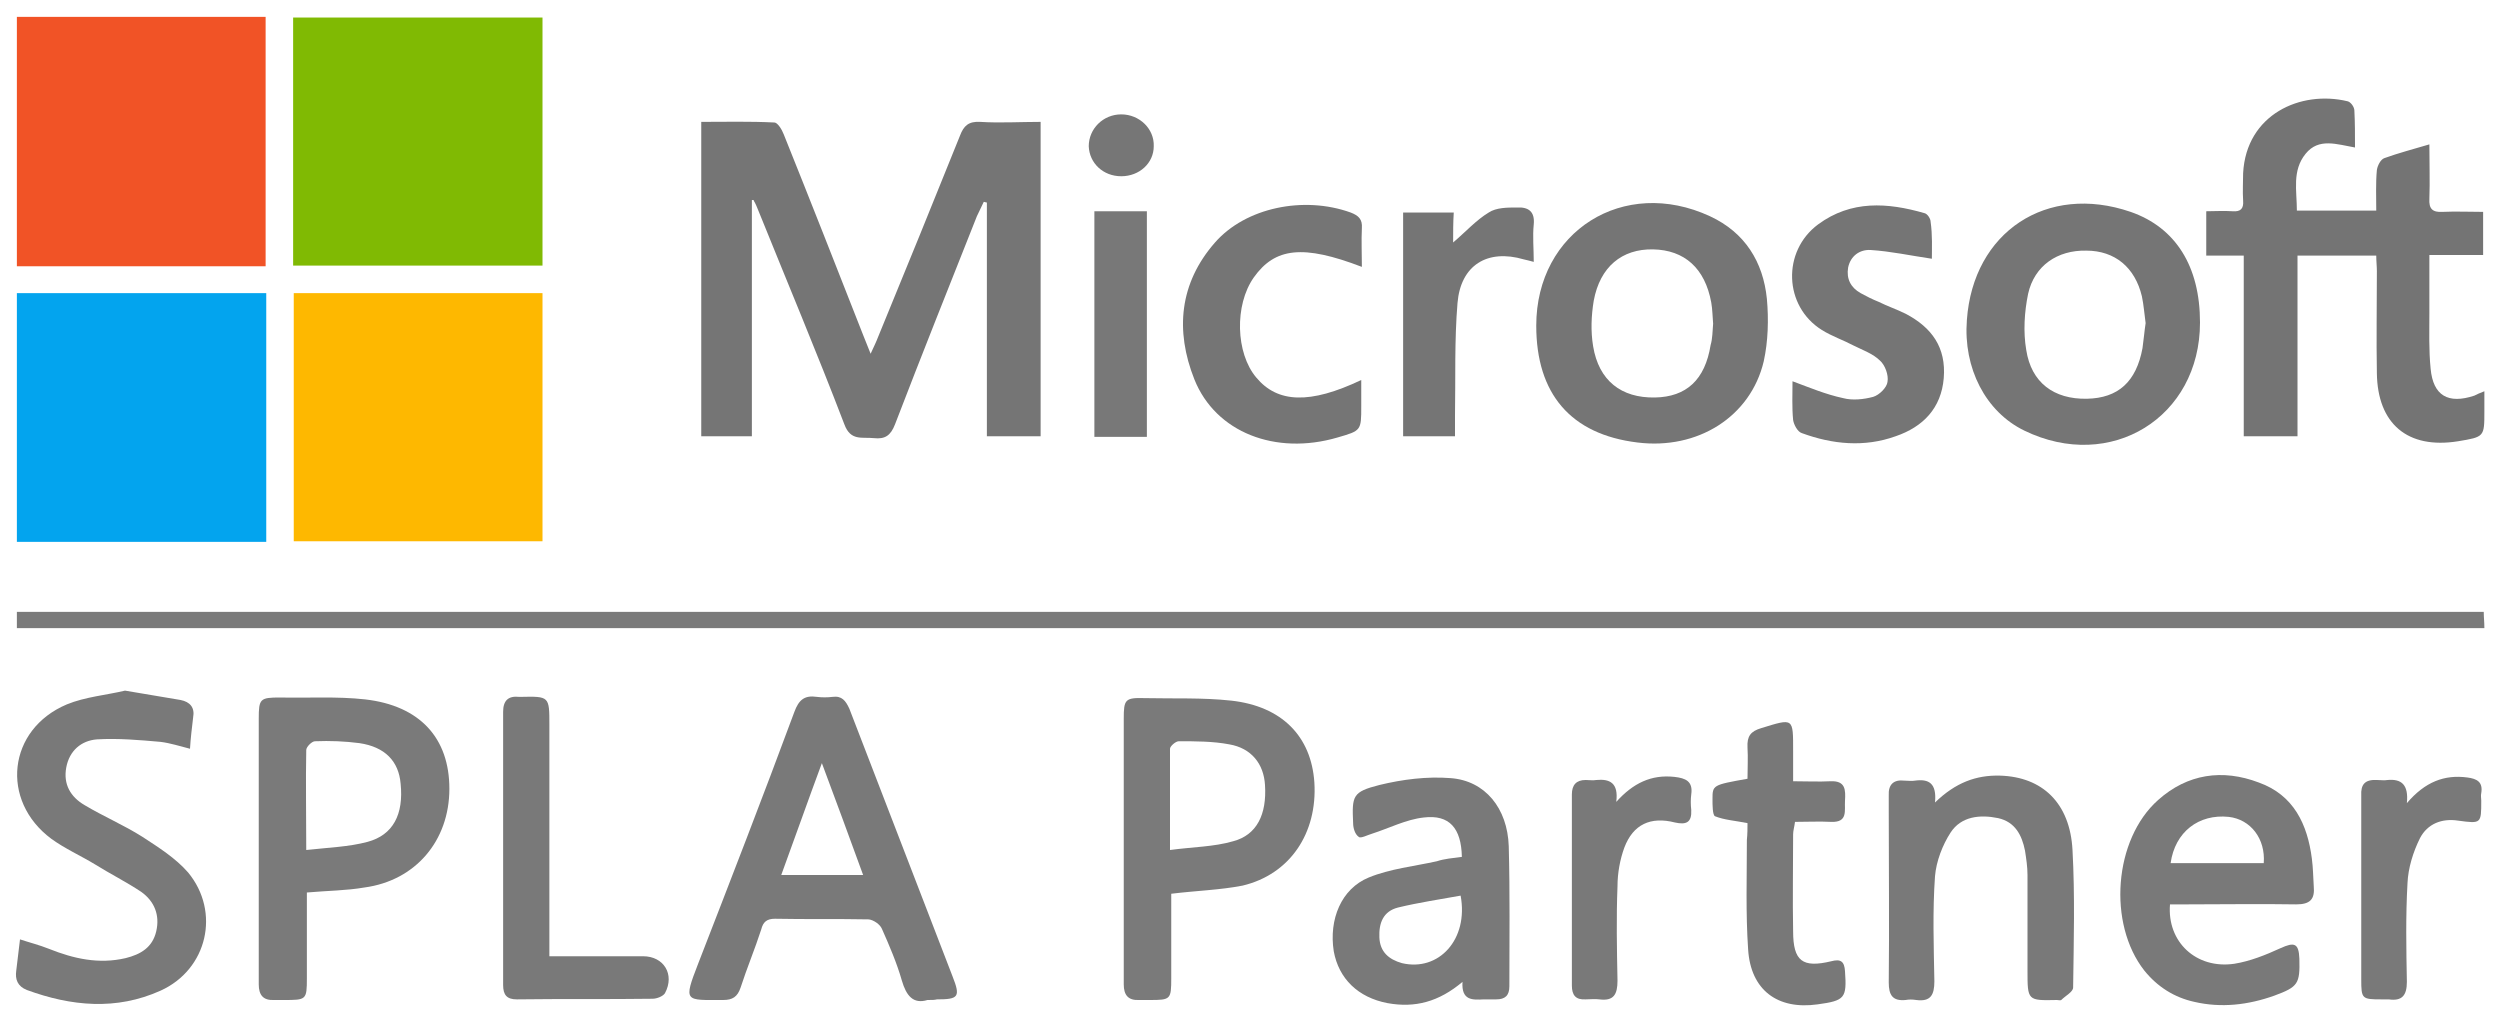 <?xml version="1.0" encoding="UTF-8"?> <!-- Generator: Adobe Illustrator 22.0.1, SVG Export Plug-In . SVG Version: 6.00 Build 0) --> <svg xmlns="http://www.w3.org/2000/svg" xmlns:xlink="http://www.w3.org/1999/xlink" id="Capa_1" x="0px" y="0px" width="400px" height="163.5px" viewBox="0 0 400 163.5" xml:space="preserve"> <g> <path fill="#F15326" d="M2.7,2.7c13.4,0,26.5,0,39.8,0c0,13.3,0,26.5,0,39.9c-13.3,0-26.5,0-39.8,0C2.7,29.3,2.7,16.1,2.7,2.7z"></path> <path fill="#80BA03" d="M46.9,42.5c0-13.2,0-26.4,0-39.7c13.3,0,26.5,0,39.9,0c0,13.2,0,26.4,0,39.7C73.6,42.5,60.4,42.5,46.9,42.5 z"></path> <path fill="#03A4EE" d="M2.7,86.7c0-13.4,0-26.5,0-39.8c13.3,0,26.5,0,39.9,0c0,13.2,0,26.4,0,39.8C29.3,86.7,16.1,86.7,2.7,86.7z"></path> <path fill="#FEB800" d="M47,46.9c13.3,0,26.5,0,39.8,0c0,13.2,0,26.4,0,39.7c-13.2,0-26.4,0-39.8,0C47,73.5,47,60.3,47,46.9z"></path> <path fill="#757575" d="M120.3,32c0,12.6,0,25.1,0,37.8c-2.8,0-5.3,0-8.1,0c0-16.7,0-33.3,0-50.3c3.9,0,7.8-0.1,11.7,0.1 c0.5,0,1.2,1.1,1.5,1.9c4.3,10.7,8.5,21.4,12.7,32.1c0.3,0.8,0.7,1.7,1.2,3c0.5-1.1,0.9-1.9,1.2-2.7c4.4-10.7,8.8-21.5,13.1-32.2 c0.6-1.6,1.4-2.3,3.2-2.2c3.2,0.2,6.4,0,9.7,0c0,16.8,0,33.4,0,50.3c-2.8,0-5.6,0-8.6,0c0-12.5,0-25,0-37.4c-0.2,0-0.3-0.1-0.5-0.1 c-0.4,0.8-0.7,1.5-1.1,2.3c-4.4,11.1-8.8,22.1-13.1,33.3c-0.7,1.8-1.6,2.4-3.4,2.2c-1.9-0.2-3.7,0.5-4.7-2.2 c-4.4-11.5-9.2-22.9-13.8-34.3c-0.2-0.5-0.4-1-0.7-1.5C120.7,32,120.5,32,120.3,32z"></path> <path fill="#7A7A7A" d="M2.7,100.5c0-0.9,0-1.7,0-2.6c131.6,0,263.1,0,394.7,0c0,0.9,0.1,1.6,0.1,2.6 C265.9,100.5,134.4,100.5,2.7,100.5z"></path> <path fill="#747474" d="M397.5,62.6c0,1.3,0,2.3,0,3.2c0,4.1,0,4.1-4.2,4.8c-8.1,1.3-12.9-2.8-13-10.9c-0.1-5.4,0-10.9,0-16.3 c0-0.8-0.1-1.6-0.1-2.5c-4.2,0-8.3,0-12.6,0c0,9.6,0,19.2,0,28.9c-2.9,0-5.7,0-8.6,0c0-9.6,0-19.1,0-28.9c-2.1,0-3.9,0-6,0 c0-2.5,0-4.6,0-7.1c1.4,0,2.8-0.1,4.2,0c1.3,0.1,1.8-0.4,1.7-1.7c-0.1-1.5,0-3,0-4.4c0.5-9.4,9.2-13.3,16.7-11.5 c0.5,0.1,1.1,0.9,1.1,1.5c0.1,1.9,0.1,3.8,0.1,5.9c-2.9-0.5-5.8-1.6-7.9,1c-2.2,2.7-1.4,5.9-1.4,9.1c4.3,0,8.4,0,12.7,0 c0-2.2-0.1-4.4,0.1-6.5c0.1-0.7,0.6-1.7,1.2-1.9c2.2-0.8,4.5-1.4,7.2-2.2c0,3.1,0.1,5.9,0,8.7c-0.1,1.6,0.5,2.2,2.1,2.1 c2.1-0.1,4.2,0,6.5,0c0,2.4,0,4.5,0,6.9c-2.7,0-5.5,0-8.6,0c0,3.3,0,6.3,0,9.3c0,3-0.1,5.9,0.2,8.9c0.4,4.3,2.8,5.7,7,4.3 C396.3,63.1,396.7,62.9,397.5,62.6z"></path> <path fill="#797979" d="M148.4,160c-2.3,0.7-3.4-0.7-4.1-3.1c-0.8-2.8-2-5.6-3.2-8.3c-0.3-0.7-1.3-1.4-2.1-1.5c-5-0.1-10,0-15-0.1 c-1.3,0-1.9,0.5-2.2,1.7c-1,3.1-2.3,6.2-3.3,9.3c-0.5,1.5-1.3,2-2.8,2c-6.1,0-6.4,0.4-4-5.8c5.2-13.4,10.4-26.8,15.4-40.3 c0.7-1.9,1.6-2.7,3.6-2.4c0.8,0.1,1.7,0.1,2.5,0c1.5-0.2,2.1,0.6,2.7,1.9c5.5,14.3,11,28.5,16.5,42.8c1.3,3.3,1,3.7-2.5,3.7 C149.5,160,149.2,160,148.4,160z M138.1,140c-2.2-6.1-4.3-11.7-6.6-17.9c-2.3,6.2-4.3,11.9-6.5,17.9C129.6,140,133.6,140,138.1,140 z"></path> <path fill="#757575" d="M352,51.6c0,15.2-14.3,24-28.1,17.3c-6.2-3-9.8-10-9.2-17.7c1-14.1,12.8-21.9,26.2-17.3 C348.1,36.4,352,42.6,352,51.6z M343.3,51.7c-0.2-1.4-0.3-2.9-0.6-4.3c-1.1-4.6-4.3-7.3-8.9-7.3c-4.6-0.1-8.3,2.4-9.3,6.9 c-0.6,2.9-0.8,6.1-0.3,9c0.8,5.2,4.4,7.9,9.7,7.8c5-0.1,7.9-2.7,8.9-8.1C343,54.3,343.1,53,343.3,51.7z"></path> <path fill="#757575" d="M245.8,52.1c0-15.1,14-23.9,27.8-17.5c5.6,2.6,8.5,7.3,9.1,13.2c0.3,3.3,0.2,6.8-0.5,10 c-2.1,8.9-10.6,14.2-20.2,13C251.3,69.5,245.8,63,245.8,52.1z M274.1,51.8c-0.1-1.1-0.1-2.3-0.3-3.4c-1-5.5-4.3-8.4-9.3-8.5 c-5-0.1-8.5,2.8-9.5,8.2c-0.4,2.4-0.5,4.9-0.1,7.3c0.9,5.5,4.5,8.3,9.9,8.2c5-0.1,8-2.8,8.9-8.4C274,54.2,274,53,274.1,51.8z"></path> <path fill="#7A7A7A" d="M187.4,143c0,4.5,0,9,0,13.5c0,3.4-0.1,3.5-3.4,3.5c-0.6,0-1.2,0-1.7,0c-1.8,0.1-2.5-0.8-2.5-2.5 c0-3.9,0-7.7,0-11.6c0-10.3,0-20.6,0-30.9c0-3.1,0.2-3.4,3.4-3.3c4.6,0.1,9.2-0.1,13.8,0.4c8.1,0.9,12.8,5.7,13.3,13.1 c0.5,8.1-3.9,14.7-11.5,16.5C195.2,142.4,191.5,142.5,187.4,143z M187.2,136c3.7-0.5,7-0.5,10.1-1.4c3.8-1,5.4-4.3,5.1-9 c-0.2-3.4-2.2-5.9-5.7-6.5c-2.6-0.5-5.4-0.5-8.1-0.5c-0.5,0-1.4,0.8-1.4,1.2C187.2,124.9,187.2,130.1,187.2,136z"></path> <path fill="#7A7A7A" d="M49.1,142.8c0,4.6,0,9.2,0,13.7c0,3.5-0.1,3.5-3.7,3.5c-0.5,0-1,0-1.5,0c-1.8,0.1-2.5-0.8-2.5-2.5 c0-3,0-5.9,0-8.9c0-11.2,0-22.4,0-33.6c0-3.2,0.2-3.4,3.4-3.4c4.5,0.1,9.1-0.2,13.6,0.3c8.8,1,13.5,6.2,13.5,14.3 c0,8.3-5.4,14.7-13.6,15.8C55.4,142.5,52.5,142.5,49.1,142.8z M49,136c3.6-0.4,6.8-0.5,9.8-1.3c4.1-1.1,5.8-4.4,5.3-9.3 c-0.3-3.6-2.5-5.9-6.6-6.5c-2.3-0.3-4.7-0.4-7.1-0.3c-0.5,0-1.4,0.9-1.4,1.4C48.9,125,49,130.1,49,136z"></path> <path fill="#797979" d="M20,110.5c3.4,0.6,6.1,1,8.9,1.5c1.5,0.3,2.3,1.2,2,2.8c-0.2,1.7-0.4,3.3-0.5,5c-1.6-0.4-3.1-0.9-4.7-1.1 c-3.4-0.3-6.8-0.6-10.2-0.4c-2.5,0.2-4.4,1.8-4.9,4.5c-0.5,2.7,0.7,4.7,2.9,6c3,1.8,6.3,3.2,9.3,5.1c2.6,1.7,5.3,3.4,7.3,5.7 c5.2,6.3,3.1,15.5-4.4,18.9c-7.1,3.2-14.3,2.5-21.4-0.1c-1.5-0.6-1.9-1.7-1.7-3.1c0.2-1.7,0.4-3.3,0.6-5c1.5,0.5,3.1,0.9,4.6,1.5 c4,1.6,8,2.5,12.3,1.5c2.4-0.6,4.3-1.7,4.9-4.3c0.6-2.6-0.3-4.8-2.4-6.3c-2.4-1.6-5-2.9-7.4-4.4c-2.3-1.4-4.8-2.5-7-4.1 c-8.2-6.1-7-17.5,2.5-21.5C13.6,111.5,17.1,111.2,20,110.5z"></path> <path fill="#797979" d="M347.2,144.7c-0.5,6,4.2,10.4,10.3,9.5c2.5-0.4,5-1.4,7.4-2.5c2.2-1,2.9-0.8,3,1.7c0.1,4-0.2,4.5-4,5.9 c-4.2,1.5-8.5,2-12.8,1c-3.2-0.7-5.9-2.4-8-5c-5.9-7.5-4.9-21,2.2-27.3c4.7-4.2,10.3-5,16.1-2.8c5.6,2,7.8,6.7,8.5,12.2 c0.2,1.5,0.2,2.9,0.3,4.4c0.2,2.1-0.6,2.9-2.8,2.9c-5.8-0.1-11.7,0-17.5,0C348.9,144.7,348,144.7,347.2,144.7z M362.2,138.1 c0.3-3.9-2.1-7-5.6-7.4c-4.8-0.5-8.6,2.4-9.3,7.4C352.3,138.1,357.3,138.1,362.2,138.1z"></path> <path fill="#797979" d="M233.9,137.1c-0.1-4.6-2-6.8-6.1-6.3c-2.8,0.3-5.5,1.7-8.3,2.6c-0.7,0.2-1.8,0.8-2.1,0.5 c-0.6-0.4-0.9-1.4-0.9-2.2c-0.2-4.4-0.1-5,4.2-6.1c3.7-0.9,7.6-1.4,11.4-1.1c5.5,0.4,9.1,4.8,9.3,10.9c0.2,7.5,0.1,15,0.1,22.4 c0,1.5-0.7,2.1-2.1,2.1c-0.7,0-1.3,0-2,0c-1.8,0.1-3.6,0.2-3.4-2.8c-3.8,3.2-7.6,4.2-12,3.4c-4.7-0.9-7.8-3.9-8.6-8.3 c-0.8-5.1,1.2-10,5.6-11.8c3.4-1.4,7.3-1.8,10.9-2.6C231.1,137.4,232.4,137.3,233.9,137.1z M233.7,143.3c-3.3,0.6-6.7,1.1-10,1.9 c-2.4,0.6-3.1,2.5-3,4.8c0.1,2.3,1.5,3.5,3.6,4.1C230.2,155.5,235,150.3,233.7,143.3z"></path> <path fill="#797979" d="M309.6,128.4c3.3-3.2,6.6-4.4,10.4-4.3c6.8,0.2,11.2,4.4,11.6,11.9c0.4,7.3,0.2,14.6,0.1,22 c0,0.7-1.2,1.3-1.9,2c-0.1,0.1-0.5,0-0.7,0c-4.7,0.1-4.7,0.1-4.7-4.7c0-5.1,0-10.2,0-15.3c0-1.3-0.2-2.6-0.4-3.9 c-0.5-2.5-1.6-4.6-4.3-5.2c-2.9-0.6-5.9-0.3-7.6,2.3c-1.3,2-2.3,4.6-2.5,7c-0.4,5.6-0.2,11.2-0.1,16.8c0,2.2-0.6,3.3-2.9,3 c-0.6-0.1-1.2-0.1-1.7,0c-2.1,0.2-2.7-0.8-2.7-2.8c0.1-9.1,0-18.1,0-27.2c0-0.9,0-1.8,0-2.7c-0.1-1.8,0.8-2.6,2.5-2.4 c0.6,0,1.2,0.1,1.7,0C308.6,124.6,309.9,125.3,309.6,128.4z"></path> <path fill="#757575" d="M309.1,41.4c-3.4-0.5-6.6-1.2-9.8-1.4c-1.7-0.1-3.2,0.9-3.6,2.8c-0.3,1.8,0.4,3.2,2,4.1 c0.9,0.5,1.9,1,2.9,1.4c1.4,0.7,2.9,1.2,4.3,1.9c4.2,2.2,6.5,5.4,6.1,10.3c-0.4,4.8-3.3,7.8-7.7,9.3c-5,1.8-10.1,1.3-15-0.5 c-0.7-0.2-1.3-1.4-1.4-2.1c-0.2-2-0.1-4.1-0.1-6.2c2.7,1,5.3,2.1,8.1,2.7c1.5,0.4,3.3,0.2,4.8-0.2c1-0.3,2.2-1.5,2.3-2.4 c0.2-1.1-0.4-2.7-1.2-3.4c-1.1-1.1-2.8-1.7-4.2-2.4c-1.7-0.9-3.5-1.5-5.1-2.5c-6.1-3.8-6.4-12.6-0.6-16.9c5.3-3.9,11.1-3.5,17-1.8 c0.5,0.1,1,0.9,1,1.4C309.2,37.6,309.1,39.7,309.1,41.4z"></path> <path fill="#757575" d="M217.8,60.8c0,1.6,0,2.9,0,4.2c0,3.9,0,3.9-3.8,5c-9.9,2.9-19.5-0.8-22.9-9.3c-3.1-7.8-2.4-15.4,3.3-21.9 c4.9-5.6,14.2-7.5,21.7-4.8c1.3,0.5,1.9,1.1,1.8,2.5c-0.1,2,0,4.1,0,6.2c-9.4-3.6-13.9-3.1-17.3,1.7c-3.1,4.4-2.9,12.1,0.4,16 C204.4,64.5,209.6,64.7,217.8,60.8z"></path> <path fill="#797979" d="M87.9,153c5.2,0,10.1,0,15,0c3.3,0,5.1,2.9,3.5,5.9c-0.3,0.5-1.3,0.9-2,0.9c-7.2,0.1-14.5,0-21.7,0.1 c-1.6,0-2.2-0.7-2.2-2.3c0-14.6,0-29.1,0-43.7c0-1.8,0.8-2.6,2.6-2.4c0.1,0,0.2,0,0.2,0c4.6-0.1,4.6-0.1,4.6,4.5 c0,11.3,0,22.7,0,34C87.9,151,87.9,151.9,87.9,153z"></path> <path fill="#787878" d="M279.6,131.7c-2-0.4-3.7-0.5-5.2-1.1c-0.4-0.2-0.4-1.8-0.4-2.7c0-2.3,0-2.3,5.6-3.3c0-1.6,0.1-3.4,0-5 c-0.1-1.8,0.5-2.6,2.2-3.1c5.2-1.6,5.1-1.7,5.1,3.7c0,1.5,0,2.9,0,4.8c2.1,0,4.1,0.1,6,0c2.4-0.1,2.4,1.4,2.3,3.1 c-0.1,1.6,0.5,3.5-2.2,3.4c-1.9-0.1-3.8,0-5.8,0c-0.1,0.8-0.3,1.4-0.3,2c0,5.2-0.1,10.4,0,15.5c0,4.8,1.5,5.9,6.1,4.8 c1.5-0.4,2.1,0,2.2,1.6c0.3,4.3,0,4.7-4.4,5.3c-6.4,0.9-10.7-2.3-11.1-8.8c-0.4-5.8-0.2-11.7-0.2-17.5 C279.6,133.4,279.6,132.5,279.6,131.7z"></path> <path fill="#757575" d="M232.5,38.8c2-1.7,3.7-3.6,5.7-4.8c1.2-0.8,3-0.8,4.5-0.8c1.8-0.1,2.9,0.6,2.7,2.7c-0.2,1.9,0,3.9,0,6 c-0.7-0.2-1.2-0.3-1.6-0.4c-5.8-1.7-10.1,0.9-10.6,7c-0.5,6-0.3,12-0.4,18c0,1,0,2.1,0,3.3c-2.9,0-5.5,0-8.3,0 c0-11.9,0-23.7,0-35.8c2.6,0,5.3,0,8.1,0C232.5,35.6,232.5,37.2,232.5,38.8z"></path> <path fill="#797979" d="M258.6,128.3c2.7-3,5.6-4.4,9.3-4c1.8,0.2,3,0.7,2.7,2.8c-0.1,0.8-0.1,1.6,0,2.5c0.1,2-0.8,2.4-2.6,2 c-3.9-1-6.7,0.3-8.1,4c-0.7,1.9-1.1,4.1-1.1,6.2c-0.2,5-0.1,10,0,15.1c0,2.2-0.6,3.3-2.9,3c-0.7-0.1-1.5,0-2.2,0 c-1.6,0.1-2.2-0.7-2.2-2.2c0-10.2,0-20.4,0-30.6c0-1.5,0.7-2.3,2.2-2.3c0.6,0,1.2,0.1,1.7,0C257.5,124.6,259,125.2,258.6,128.3z"></path> <path fill="#797979" d="M385.1,128.5c2.9-3.4,6-4.6,9.7-4.1c1.5,0.2,2.5,0.7,2.2,2.5c-0.1,0.4,0,0.8,0,1.2c0,3.7,0,3.7-3.7,3.2 c-2.6-0.4-4.9,0.5-6.1,2.8c-1.1,2.2-1.9,4.8-2,7.2c-0.3,5.3-0.2,10.5-0.1,15.8c0,2.2-0.8,3.1-2.9,2.8c-0.4,0-0.8,0-1.2,0 c-3.1,0-3.2-0.1-3.2-3.2c0-8.4,0-16.8,0-25.2c0-1.4,0-2.8,0-4.2c-0.1-1.8,0.6-2.6,2.5-2.5c0.6,0,1.2,0.1,1.7,0 C384.2,124.6,385.4,125.5,385.1,128.5z"></path> <path fill="#787878" d="M183.5,69.9c-2.9,0-5.5,0-8.4,0c0-12,0-23.9,0-36.1c2.8,0,5.6,0,8.4,0C183.5,45.9,183.5,57.8,183.5,69.9z"></path> <path fill="#767676" d="M179.4,18.3c2.9,0,5.3,2.3,5.2,5.1c0,2.7-2.3,4.8-5.2,4.8c-2.9,0-5.1-2.1-5.2-4.8 C174.2,20.6,176.5,18.3,179.4,18.3z"></path> </g> </svg> 